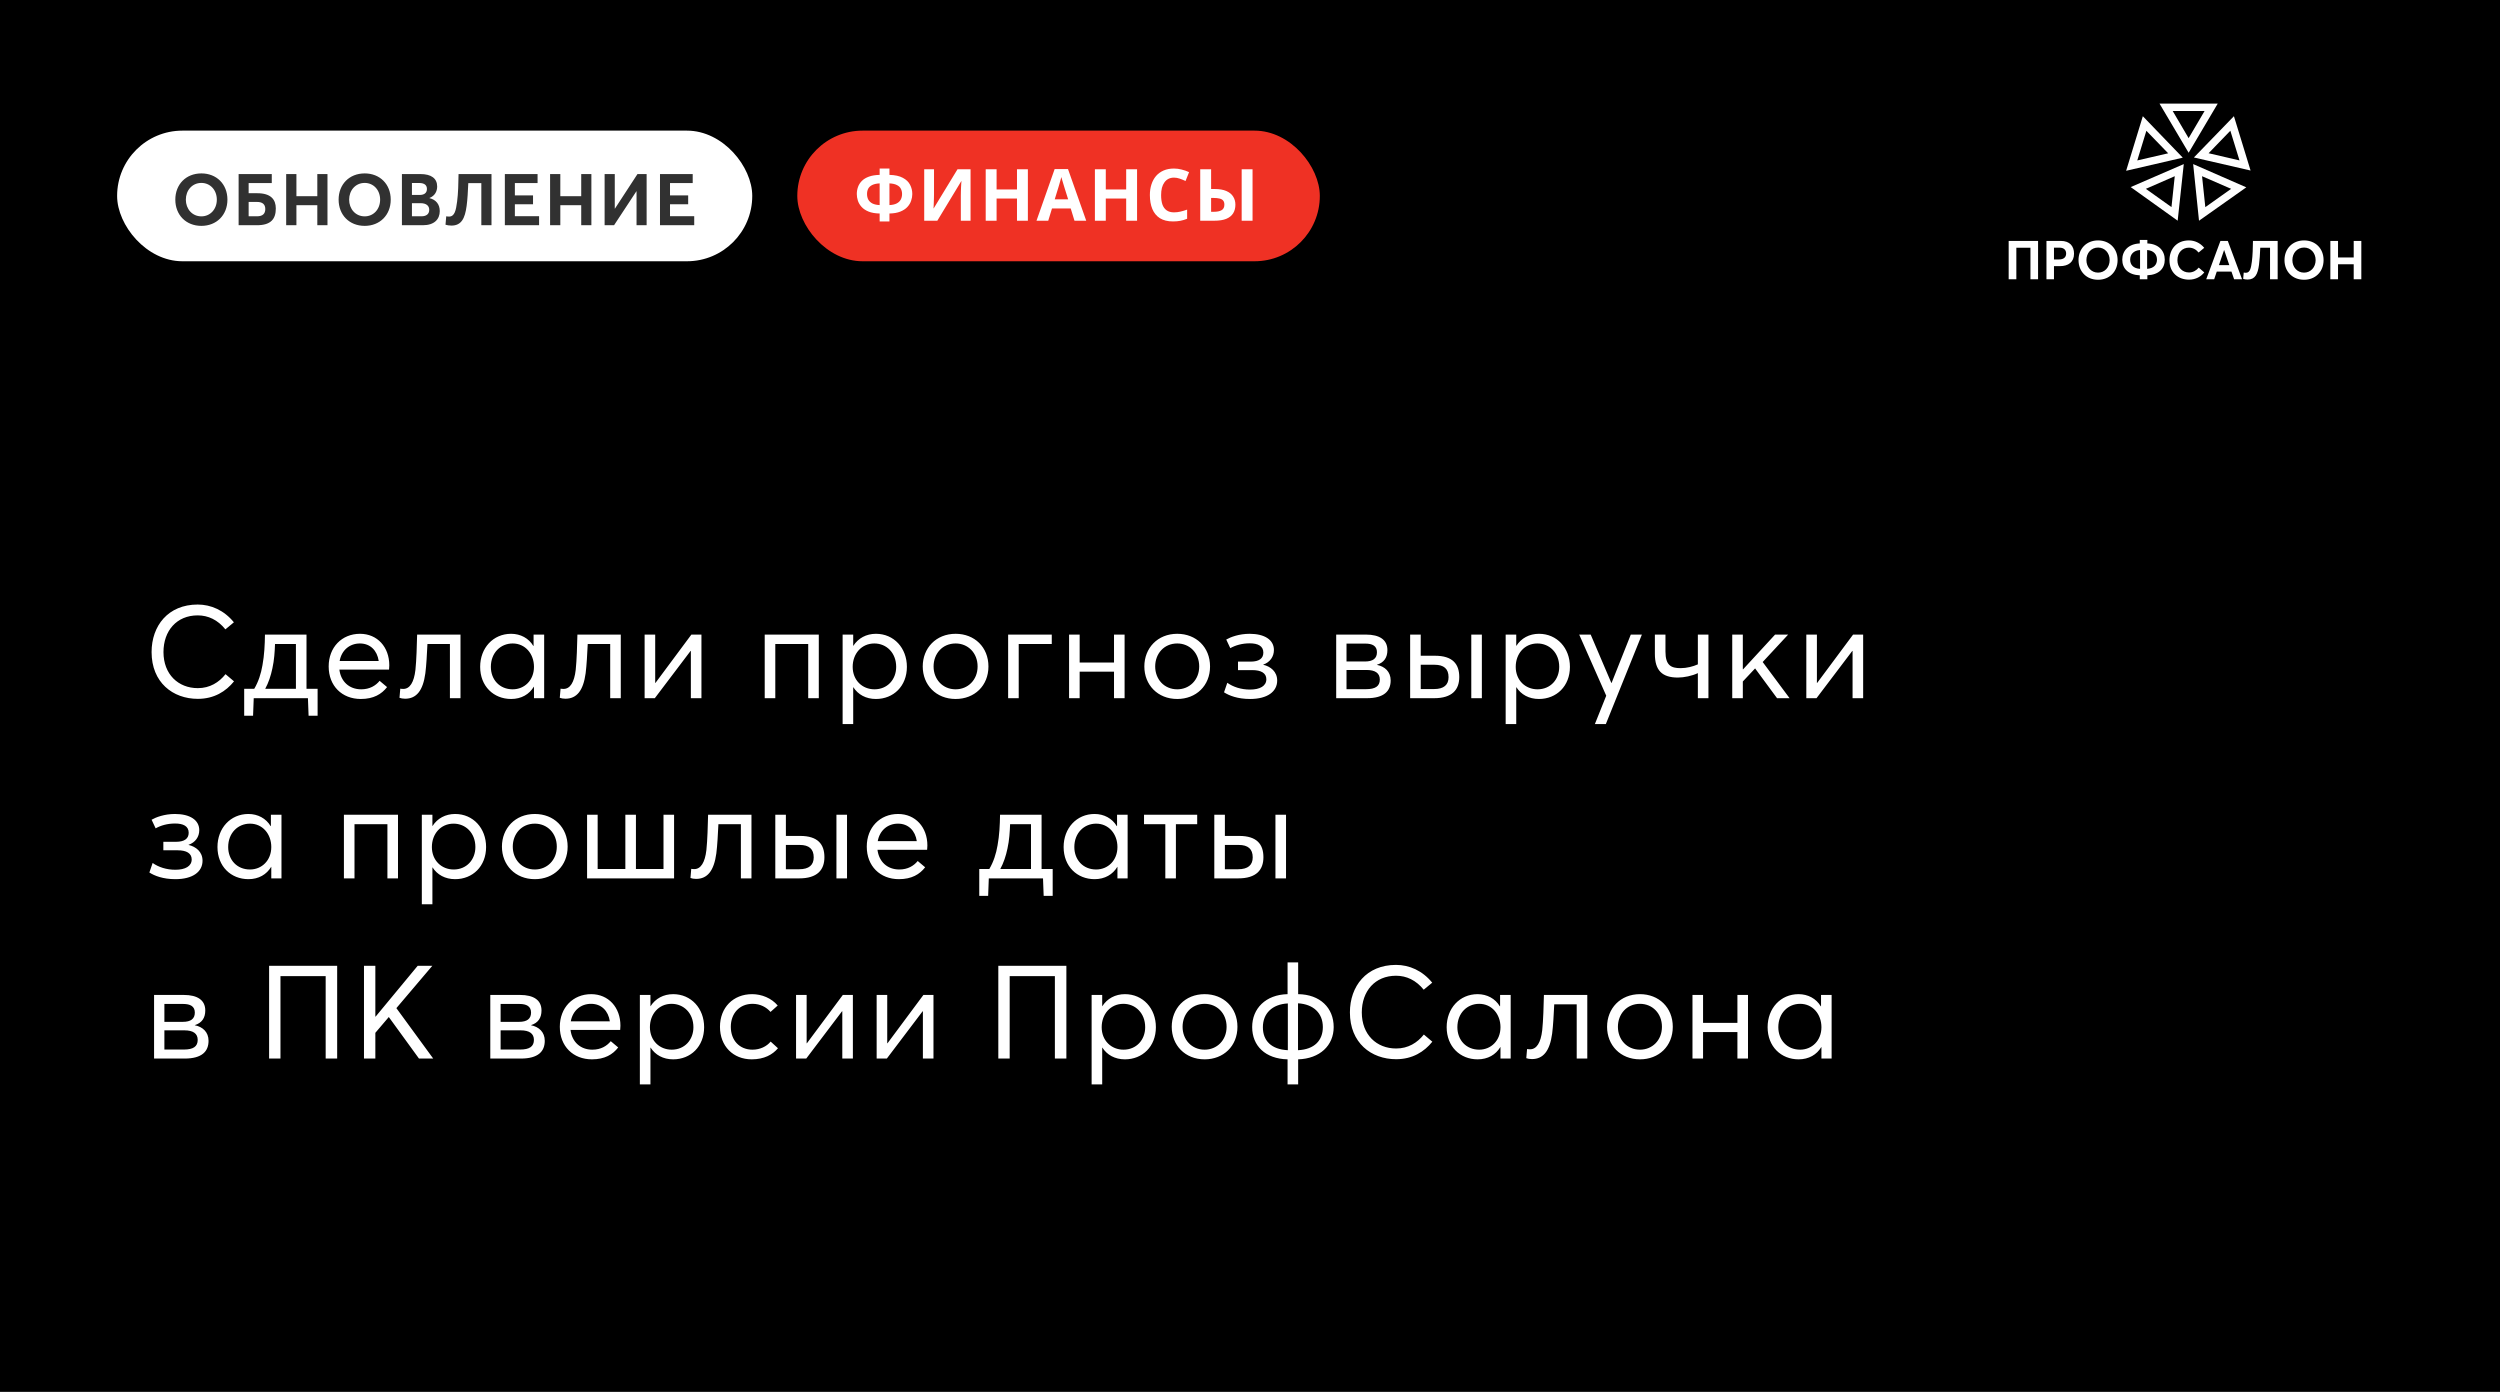 <svg width="555" height="309" viewBox="0 0 555 309" fill="none" xmlns="http://www.w3.org/2000/svg">
<rect width="555" height="309" fill="black"/>
<path d="M445.924 62V53.48H452.452V62H450.76V54.992H447.628V62H445.924ZM454.315 62V53.48H457.471C459.535 53.48 460.435 54.68 460.435 56.312C460.435 58.184 459.175 59.084 457.303 59.084H455.983V62H454.315ZM455.983 57.596H457.123C458.179 57.596 458.683 57.068 458.683 56.288C458.683 55.496 458.179 54.98 457.207 54.98H455.983V57.596ZM465.775 62.108C463.195 62.108 461.431 60.272 461.431 57.74C461.431 55.208 463.195 53.372 465.775 53.372C468.271 53.372 470.107 55.136 470.107 57.74C470.107 60.332 468.271 62.108 465.775 62.108ZM465.775 60.524C467.239 60.524 468.343 59.348 468.343 57.74C468.343 56.132 467.239 54.956 465.775 54.956C464.239 54.956 463.183 56.192 463.183 57.74C463.183 59.288 464.239 60.524 465.775 60.524ZM480.576 57.656C480.576 59.624 479.256 61.004 476.712 61.112V62H475.032V61.124C472.5 61.016 471.144 59.624 471.144 57.656C471.144 55.676 472.5 54.152 475.032 54.044V53.264H476.712V54.044C479.244 54.152 480.576 55.676 480.576 57.656ZM472.896 57.644C472.896 58.772 473.604 59.6 475.092 59.684V55.508C473.628 55.604 472.896 56.492 472.896 57.644ZM476.664 59.684C478.128 59.576 478.848 58.772 478.848 57.644C478.848 56.492 478.128 55.616 476.664 55.508V59.684ZM485.967 62.084C483.591 62.084 481.623 60.572 481.623 57.764C481.623 55.328 483.183 53.372 485.943 53.372C487.167 53.372 488.427 53.9 489.339 55.016L488.091 56.06C487.539 55.388 486.819 54.98 485.943 54.98C484.491 54.98 483.387 56.06 483.387 57.764C483.387 59.348 484.443 60.488 485.967 60.488C486.855 60.488 487.599 60.044 488.115 59.408L489.351 60.476C488.619 61.388 487.467 62.084 485.967 62.084ZM489.782 62L492.938 53.48H494.57L497.738 62H495.974L495.386 60.296H492.122L491.546 62H489.782ZM492.602 58.856H494.906L493.766 55.52H493.742L492.602 58.856ZM500.157 53.48H505.641V62H503.949V54.992H501.777C501.717 56.384 501.645 57.728 501.501 58.784C501.225 60.86 500.637 62.06 498.969 62.06C498.633 62.06 498.213 62 497.985 61.916L498.105 60.512C498.237 60.548 498.453 60.56 498.573 60.56C499.509 60.56 499.725 59.528 499.917 58.052C500.097 56.72 500.133 54.968 500.157 53.48ZM511.502 62.108C508.922 62.108 507.158 60.272 507.158 57.74C507.158 55.208 508.922 53.372 511.502 53.372C513.998 53.372 515.834 55.136 515.834 57.74C515.834 60.332 513.998 62.108 511.502 62.108ZM511.502 60.524C512.966 60.524 514.07 59.348 514.07 57.74C514.07 56.132 512.966 54.956 511.502 54.956C509.966 54.956 508.91 56.192 508.91 57.74C508.91 59.288 509.966 60.524 511.502 60.524ZM517.338 62V53.48H519.042V57.164H522.522V53.48H524.214V62H522.522V58.664H519.042V62H517.338Z" fill="white"/>
<path fill-rule="evenodd" clip-rule="evenodd" d="M473.015 41.533L483.444 48.995L484.798 36.428L473.014 41.533H473.015ZM482.068 45.975L476.381 41.922L482.796 39.118L482.068 45.975Z" fill="white"/>
<path fill-rule="evenodd" clip-rule="evenodd" d="M472 37.915L484.576 35.002L475.708 25.799L472 37.917V37.915ZM481.334 34.032L474.475 35.618L476.494 29.037L481.334 34.032Z" fill="white"/>
<path fill-rule="evenodd" clip-rule="evenodd" d="M479.413 23L485.878 33.916L492.334 23.004L485.025 23H479.412H479.413ZM485.875 30.669L482.34 24.646H489.414L485.875 30.669Z" fill="white"/>
<path fill-rule="evenodd" clip-rule="evenodd" d="M495.931 25.793L487.045 34.959L499.626 37.856L495.931 25.793ZM497.168 35.612L490.308 34.016L495.136 29.021L497.168 35.613V35.612Z" fill="white"/>
<path fill-rule="evenodd" clip-rule="evenodd" d="M498.673 41.587L486.881 36.426L488.18 49L498.675 41.587H498.673ZM488.855 39.117L495.31 41.922L489.58 45.987L488.855 39.119V39.117Z" fill="white"/>
<rect x="177" y="29" width="116" height="29" rx="14.5" fill="#EF3124"/>
<path d="M197.458 37.416V38.824C198.706 38.856 199.698 39.075 200.434 39.48C201.18 39.875 201.714 40.387 202.034 41.016C202.364 41.645 202.53 42.333 202.53 43.08C202.53 43.56 202.444 44.051 202.274 44.552C202.114 45.053 201.836 45.517 201.442 45.944C201.058 46.36 200.54 46.701 199.89 46.968C199.239 47.235 198.428 47.379 197.458 47.4V49.16H195.282V47.4C194.3 47.379 193.479 47.235 192.818 46.968C192.167 46.701 191.65 46.355 191.266 45.928C190.882 45.501 190.61 45.043 190.45 44.552C190.29 44.051 190.21 43.56 190.21 43.08C190.21 42.525 190.3 41.997 190.482 41.496C190.663 40.995 190.951 40.547 191.346 40.152C191.74 39.757 192.263 39.443 192.914 39.208C193.564 38.973 194.354 38.845 195.282 38.824V37.416H197.458ZM195.282 40.712C194.588 40.744 194.034 40.867 193.618 41.08C193.212 41.283 192.919 41.555 192.738 41.896C192.567 42.237 192.482 42.627 192.482 43.064C192.482 43.544 192.578 43.965 192.77 44.328C192.972 44.68 193.276 44.963 193.682 45.176C194.098 45.379 194.631 45.496 195.282 45.528V40.712ZM197.458 45.528C198.108 45.496 198.636 45.379 199.042 45.176C199.458 44.963 199.762 44.68 199.954 44.328C200.156 43.965 200.258 43.544 200.258 43.064C200.258 42.627 200.167 42.237 199.986 41.896C199.815 41.555 199.522 41.283 199.106 41.08C198.7 40.867 198.151 40.744 197.458 40.712V45.528ZM205.175 37.576H207.351V43.096C207.351 43.363 207.346 43.661 207.335 43.992C207.325 44.323 207.314 44.648 207.303 44.968C207.293 45.277 207.282 45.549 207.271 45.784C207.261 46.008 207.25 46.163 207.239 46.248H207.287L212.567 37.576H215.463V49H213.303V43.512C213.303 43.224 213.309 42.909 213.319 42.568C213.33 42.216 213.341 41.88 213.351 41.56C213.373 41.24 213.389 40.963 213.399 40.728C213.421 40.483 213.437 40.323 213.447 40.248H213.383L208.087 49H205.175V37.576ZM228.187 49H225.771V44.072H221.243V49H218.827V37.576H221.243V42.056H225.771V37.576H228.187V49ZM238.534 49L237.702 46.28H233.542L232.71 49H230.102L234.134 37.528H237.094L241.142 49H238.534ZM236.294 41.592C236.24 41.411 236.171 41.181 236.086 40.904C236 40.627 235.915 40.344 235.83 40.056C235.744 39.768 235.675 39.517 235.622 39.304C235.568 39.517 235.494 39.784 235.398 40.104C235.312 40.413 235.227 40.712 235.142 41C235.067 41.277 235.008 41.475 234.966 41.592L234.15 44.248H237.126L236.294 41.592ZM252.428 49H250.012V44.072H245.484V49H243.068V37.576H245.484V42.056H250.012V37.576H252.428V49ZM260.631 39.432C260.172 39.432 259.761 39.523 259.399 39.704C259.047 39.885 258.748 40.147 258.503 40.488C258.257 40.819 258.071 41.224 257.943 41.704C257.825 42.184 257.767 42.723 257.767 43.32C257.767 44.131 257.863 44.824 258.055 45.4C258.257 45.965 258.572 46.397 258.999 46.696C259.425 46.995 259.969 47.144 260.631 47.144C261.1 47.144 261.564 47.091 262.023 46.984C262.492 46.877 262.999 46.728 263.543 46.536V48.568C263.041 48.771 262.545 48.92 262.055 49.016C261.564 49.112 261.015 49.16 260.407 49.16C259.233 49.16 258.263 48.92 257.495 48.44C256.737 47.949 256.177 47.267 255.815 46.392C255.452 45.507 255.271 44.477 255.271 43.304C255.271 42.44 255.388 41.651 255.623 40.936C255.857 40.211 256.199 39.587 256.647 39.064C257.105 38.541 257.665 38.136 258.327 37.848C258.999 37.56 259.767 37.416 260.631 37.416C261.196 37.416 261.761 37.491 262.327 37.64C262.903 37.779 263.452 37.971 263.975 38.216L263.191 40.184C262.764 39.981 262.332 39.805 261.895 39.656C261.468 39.507 261.047 39.432 260.631 39.432ZM266.45 49V37.576H268.866V41.96H269.65C270.706 41.96 271.576 42.109 272.258 42.408C272.941 42.707 273.442 43.117 273.762 43.64C274.093 44.163 274.258 44.76 274.258 45.432C274.258 46.179 274.093 46.819 273.762 47.352C273.432 47.885 272.92 48.296 272.226 48.584C271.544 48.861 270.658 49 269.57 49H266.45ZM269.506 47.016C270.221 47.016 270.781 46.899 271.186 46.664C271.602 46.429 271.81 46.019 271.81 45.432C271.81 45.027 271.714 44.717 271.522 44.504C271.341 44.291 271.069 44.147 270.706 44.072C270.344 43.987 269.906 43.944 269.394 43.944H268.866V47.016H269.506ZM275.65 49V37.576H278.066V49H275.65Z" fill="white"/>
<rect x="26" y="29" width="141" height="29" rx="14.5" fill="white"/>
<path d="M44.712 50.144C41.273 50.144 38.92 47.696 38.92 44.32C38.92 40.944 41.273 38.496 44.712 38.496C48.041 38.496 50.489 40.848 50.489 44.32C50.489 47.776 48.041 50.144 44.712 50.144ZM44.712 48.032C46.664 48.032 48.136 46.464 48.136 44.32C48.136 42.176 46.664 40.608 44.712 40.608C42.664 40.608 41.257 42.256 41.257 44.32C41.257 46.384 42.664 48.032 44.712 48.032ZM52.974 50V38.64H60.334V40.64H55.198V42.896H57.118C60.142 42.896 61.23 44.304 61.23 46.272C61.23 48.608 60.158 50 57.038 50H52.974ZM55.198 48.016H57.07C58.302 48.016 58.894 47.456 58.894 46.4C58.894 45.312 58.206 44.832 57.086 44.832H55.198V48.016ZM63.532 50V38.64H65.804V43.552H70.444V38.64H72.7V50H70.444V45.552H65.804V50H63.532ZM80.965 50.144C77.525 50.144 75.173 47.696 75.173 44.32C75.173 40.944 77.525 38.496 80.965 38.496C84.293 38.496 86.741 40.848 86.741 44.32C86.741 47.776 84.293 50.144 80.965 50.144ZM80.965 48.032C82.917 48.032 84.389 46.464 84.389 44.32C84.389 42.176 82.917 40.608 80.965 40.608C78.917 40.608 77.509 42.256 77.509 44.32C77.509 46.384 78.917 48.032 80.965 48.032ZM89.226 50V38.64H93.322C95.738 38.64 97.05 39.6 97.05 41.408C97.05 42.432 96.57 43.472 95.338 43.952V43.984C96.794 44.336 97.626 45.36 97.626 46.864C97.626 48.672 96.41 50 93.882 50H89.226ZM91.45 43.28H93.146C94.122 43.28 94.778 42.88 94.778 41.952C94.778 41.152 94.282 40.624 93.05 40.624H91.45V43.28ZM91.45 48.016H93.562C94.634 48.016 95.29 47.536 95.29 46.576C95.29 45.68 94.634 45.104 93.338 45.104H91.45V48.016ZM101.799 38.64H109.111V50H106.855V40.656H103.959C103.879 42.512 103.783 44.304 103.591 45.712C103.223 48.48 102.439 50.08 100.215 50.08C99.767 50.08 99.207 50 98.903 49.888L99.063 48.016C99.239 48.064 99.527 48.08 99.687 48.08C100.935 48.08 101.223 46.704 101.479 44.736C101.719 42.96 101.767 40.624 101.799 38.64ZM112.077 50V38.64H119.341V40.64H114.301V43.376H118.333V45.344H114.301V48H119.677V50H112.077ZM122.119 50V38.64H124.391V43.552H129.031V38.64H131.287V50H129.031V45.552H124.391V50H122.119ZM134.224 50V38.64H136.48V46.304L136.512 46.32L141.52 38.64H143.552V50H141.312V42.464H141.28L136.32 50H134.224ZM146.517 50V38.64H153.781V40.64H148.741V43.376H152.773V45.344H148.741V48H154.117V50H146.517Z" fill="#313131"/>
<path d="M43.919 155.145C38.351 155.145 33.653 151.491 33.653 144.763C33.653 138.934 37.307 134.207 43.89 134.207C46.848 134.207 49.748 135.483 51.923 138.151L50.038 139.717C48.327 137.6 46.21 136.614 43.89 136.614C39.221 136.614 36.292 140.036 36.292 144.763C36.292 149.693 39.569 152.767 43.919 152.767C46.587 152.767 48.617 151.491 50.067 149.664L51.952 151.259C50.154 153.492 47.544 155.145 43.919 155.145ZM70.508 152.912V158.886H68.507L68.362 155H56.327L56.182 158.886H54.21V152.912H56.443C57.371 151.346 57.951 149.548 58.27 147.663C58.676 145.459 58.792 143.139 58.821 140.877H68.043V152.912H70.508ZM58.879 152.912H65.694V142.965H61.054C60.996 144.647 60.88 146.532 60.474 148.359C60.126 150.041 59.604 151.578 58.879 152.912ZM86.422 147.692C86.422 148.069 86.364 148.475 86.364 148.649H75.344C75.663 151.288 77.519 153.028 80.187 153.028C82.072 153.028 83.406 152.216 84.276 151.143L85.929 152.535C84.711 154.101 82.942 155.174 80.1 155.174C75.924 155.174 72.966 152.274 72.966 147.953C72.966 143.69 75.895 140.703 79.926 140.703C83.783 140.703 86.422 143.661 86.422 147.692ZM79.897 142.849C77.635 142.849 75.837 144.328 75.402 146.735H84.073C83.725 144.415 82.217 142.849 79.897 142.849ZM92.602 140.877H102.23V155H99.881V142.965H94.893C94.777 145.285 94.661 147.605 94.429 149.461C93.907 153.318 92.457 155.116 89.934 155.116C89.441 155.116 88.977 155.029 88.687 154.913L88.861 152.883C89.035 152.912 89.238 152.941 89.528 152.941C90.978 152.941 91.906 151.491 92.225 148.707C92.457 146.503 92.544 143.284 92.602 140.877ZM113.467 155.174C109.581 155.174 106.594 152.332 106.594 148.04C106.594 143.864 109.465 140.703 113.467 140.703C115.555 140.703 117.382 141.689 118.397 143.4L118.455 143.371V140.877H120.804V155H118.542V152.448H118.513C117.498 154.13 115.758 155.174 113.467 155.174ZM113.815 153.028C116.425 153.028 118.542 151.027 118.542 148.04C118.542 145.14 116.599 142.849 113.815 142.849C111.147 142.849 108.972 144.908 108.972 148.04C108.972 150.882 110.915 153.028 113.815 153.028ZM128.185 140.877H137.813V155H135.464V142.965H130.476C130.36 145.285 130.244 147.605 130.012 149.461C129.49 153.318 128.04 155.116 125.517 155.116C125.024 155.116 124.56 155.029 124.27 154.913L124.444 152.883C124.618 152.912 124.821 152.941 125.111 152.941C126.561 152.941 127.489 151.491 127.808 148.707C128.04 146.503 128.127 143.284 128.185 140.877ZM143.105 155V140.877H145.454V151.607H145.512L153.487 140.877H155.72V155H153.371V144.502H153.313L145.367 155H143.105ZM169.767 155V140.877H181.773V155H179.424V142.965H172.116V155H169.767ZM187.062 160.742V140.877H189.411V143.371H189.44C190.513 141.689 192.311 140.703 194.457 140.703C198.459 140.703 201.33 143.864 201.33 148.04C201.33 152.332 198.343 155.174 194.457 155.174C192.224 155.174 190.484 154.188 189.44 152.564H189.411V160.742H187.062ZM194.138 153.028C196.98 153.028 198.952 150.882 198.952 148.04C198.952 144.908 196.777 142.849 194.109 142.849C191.238 142.849 189.295 145.14 189.295 148.04C189.295 151.027 191.441 153.028 194.138 153.028ZM212.155 155.174C207.776 155.174 204.847 152.013 204.847 147.953C204.847 143.893 207.776 140.703 212.155 140.703C216.331 140.703 219.434 143.661 219.434 147.953C219.434 152.245 216.331 155.174 212.155 155.174ZM212.155 153.028C214.852 153.028 217.027 150.969 217.027 147.953C217.027 144.937 214.881 142.849 212.155 142.849C209.197 142.849 207.254 145.14 207.254 147.953C207.254 150.766 209.226 153.028 212.155 153.028ZM223.806 155V140.877H233.492V142.965H226.155V155H223.806ZM237.335 155V140.877H239.684V147.083H247.311V140.877H249.66V155H247.311V149.113H239.684V155H237.335ZM261.352 155.174C256.973 155.174 254.044 152.013 254.044 147.953C254.044 143.893 256.973 140.703 261.352 140.703C265.528 140.703 268.631 143.661 268.631 147.953C268.631 152.245 265.528 155.174 261.352 155.174ZM261.352 153.028C264.049 153.028 266.224 150.969 266.224 147.953C266.224 144.937 264.078 142.849 261.352 142.849C258.394 142.849 256.451 145.14 256.451 147.953C256.451 150.766 258.423 153.028 261.352 153.028ZM277.504 155.174C274.749 155.174 272.864 154.42 271.733 153.695L272.458 151.578C273.763 152.506 275.532 153.086 277.504 153.086C279.737 153.086 281.129 152.274 281.129 150.795C281.129 149.432 279.969 148.765 278.026 148.765H274.836V146.88H277.649C279.505 146.88 280.462 146.184 280.462 144.879C280.462 143.4 279.244 142.82 277.446 142.82C275.735 142.82 274.256 143.255 273.125 143.893L272.226 141.979C273.183 141.428 275.068 140.703 277.417 140.703C280.723 140.703 282.811 142.037 282.811 144.299C282.811 145.778 281.941 147.025 280.433 147.547V147.576C282.057 147.953 283.536 149.084 283.536 151.085C283.536 153.521 281.39 155.174 277.504 155.174ZM296.635 155V140.877H303.218C306.292 140.877 308.003 142.037 308.003 144.328C308.003 145.981 307.249 147.083 305.683 147.576V147.605C307.423 147.953 308.728 149.113 308.728 151.056C308.728 153.405 307.278 155 303.421 155H296.635ZM298.926 146.851H303.015C304.784 146.851 305.683 146.184 305.683 144.792C305.683 143.4 304.668 142.878 303.102 142.878H298.926V146.851ZM298.926 152.999H303.247C305.335 152.999 306.321 152.332 306.321 150.853C306.321 149.432 305.277 148.736 303.392 148.736H298.926V152.999ZM313.053 155V140.877H315.402V145.575H318.563C322.507 145.575 323.957 147.431 323.957 150.302C323.957 153.115 322.391 155 318.36 155H313.053ZM326.625 155V140.877H328.974V155H326.625ZM315.402 152.97H318.36C320.535 152.97 321.579 152.042 321.579 150.331C321.579 148.475 320.535 147.576 318.476 147.576H315.402V152.97ZM334.257 160.742V140.877H336.606V143.371H336.635C337.708 141.689 339.506 140.703 341.652 140.703C345.654 140.703 348.525 143.864 348.525 148.04C348.525 152.332 345.538 155.174 341.652 155.174C339.419 155.174 337.679 154.188 336.635 152.564H336.606V160.742H334.257ZM341.333 153.028C344.175 153.028 346.147 150.882 346.147 148.04C346.147 144.908 343.972 142.849 341.304 142.849C338.433 142.849 336.49 145.14 336.49 148.04C336.49 151.027 338.636 153.028 341.333 153.028ZM354.061 160.742L356.584 154.449L350.581 140.877H353.133L357.715 151.607H357.773L362.036 140.877H364.501L356.497 160.742H354.061ZM376.924 140.877H379.273V155H376.924V149.432C375.677 150.041 373.85 150.418 372.487 150.418C368.978 150.418 367.383 148.823 367.383 145.169V140.877H369.732V144.647C369.732 147.721 370.979 148.33 373.096 148.33C374.43 148.33 375.822 147.982 376.924 147.489V140.877ZM384.558 155V140.877H386.907V148.591H386.965L394.07 140.877H396.97L391.315 146.967L397.289 155H394.505L389.633 148.388L386.907 151.288V155H384.558ZM401.004 155V140.877H403.353V151.607H403.411L411.386 140.877H413.619V155H411.27V144.502H411.212L403.266 155H401.004ZM38.931 195.174C36.176 195.174 34.291 194.42 33.16 193.695L33.885 191.578C35.19 192.506 36.959 193.086 38.931 193.086C41.164 193.086 42.556 192.274 42.556 190.795C42.556 189.432 41.396 188.765 39.453 188.765H36.263V186.88H39.076C40.932 186.88 41.889 186.184 41.889 184.879C41.889 183.4 40.671 182.82 38.873 182.82C37.162 182.82 35.683 183.255 34.552 183.893L33.653 181.979C34.61 181.428 36.495 180.703 38.844 180.703C42.15 180.703 44.238 182.037 44.238 184.299C44.238 185.778 43.368 187.025 41.86 187.547V187.576C43.484 187.953 44.963 189.084 44.963 191.085C44.963 193.521 42.817 195.174 38.931 195.174ZM55.151 195.174C51.265 195.174 48.278 192.332 48.278 188.04C48.278 183.864 51.149 180.703 55.151 180.703C57.239 180.703 59.066 181.689 60.081 183.4L60.139 183.371V180.877H62.488V195H60.226V192.448H60.197C59.182 194.13 57.442 195.174 55.151 195.174ZM55.499 193.028C58.109 193.028 60.226 191.027 60.226 188.04C60.226 185.14 58.283 182.849 55.499 182.849C52.831 182.849 50.656 184.908 50.656 188.04C50.656 190.882 52.599 193.028 55.499 193.028ZM76.349 195V180.877H88.355V195H86.006V182.965H78.698V195H76.349ZM93.645 200.742V180.877H95.994V183.371H96.023C97.096 181.689 98.894 180.703 101.04 180.703C105.042 180.703 107.913 183.864 107.913 188.04C107.913 192.332 104.926 195.174 101.04 195.174C98.807 195.174 97.067 194.188 96.023 192.564H95.994V200.742H93.645ZM100.721 193.028C103.563 193.028 105.535 190.882 105.535 188.04C105.535 184.908 103.36 182.849 100.692 182.849C97.821 182.849 95.878 185.14 95.878 188.04C95.878 191.027 98.024 193.028 100.721 193.028ZM118.737 195.174C114.358 195.174 111.429 192.013 111.429 187.953C111.429 183.893 114.358 180.703 118.737 180.703C122.913 180.703 126.016 183.661 126.016 187.953C126.016 192.245 122.913 195.174 118.737 195.174ZM118.737 193.028C121.434 193.028 123.609 190.969 123.609 187.953C123.609 184.937 121.463 182.849 118.737 182.849C115.779 182.849 113.836 185.14 113.836 187.953C113.836 190.766 115.808 193.028 118.737 193.028ZM130.331 195V180.877H132.68V192.912H138.828V180.877H141.177V192.912H147.296V180.877H149.645V195H130.331ZM157.197 180.877H166.825V195H164.476V182.965H159.488C159.372 185.285 159.256 187.605 159.024 189.461C158.502 193.318 157.052 195.116 154.529 195.116C154.036 195.116 153.572 195.029 153.282 194.913L153.456 192.883C153.63 192.912 153.833 192.941 154.123 192.941C155.573 192.941 156.501 191.491 156.82 188.707C157.052 186.503 157.139 183.284 157.197 180.877ZM172.117 195V180.877H174.466V185.575H177.627C181.571 185.575 183.021 187.431 183.021 190.302C183.021 193.115 181.455 195 177.424 195H172.117ZM185.689 195V180.877H188.038V195H185.689ZM174.466 192.97H177.424C179.599 192.97 180.643 192.042 180.643 190.331C180.643 188.475 179.599 187.576 177.54 187.576H174.466V192.97ZM205.878 187.692C205.878 188.069 205.82 188.475 205.82 188.649H194.8C195.119 191.288 196.975 193.028 199.643 193.028C201.528 193.028 202.862 192.216 203.732 191.143L205.385 192.535C204.167 194.101 202.398 195.174 199.556 195.174C195.38 195.174 192.422 192.274 192.422 187.953C192.422 183.69 195.351 180.703 199.382 180.703C203.239 180.703 205.878 183.661 205.878 187.692ZM199.353 182.849C197.091 182.849 195.293 184.328 194.858 186.735H203.529C203.181 184.415 201.673 182.849 199.353 182.849ZM233.695 192.912V198.886H231.694L231.549 195H219.514L219.369 198.886H217.397V192.912H219.63C220.558 191.346 221.138 189.548 221.457 187.663C221.863 185.459 221.979 183.139 222.008 180.877H231.23V192.912H233.695ZM222.066 192.912H228.881V182.965H224.241C224.183 184.647 224.067 186.532 223.661 188.359C223.313 190.041 222.791 191.578 222.066 192.912ZM242.997 195.174C239.111 195.174 236.124 192.332 236.124 188.04C236.124 183.864 238.995 180.703 242.997 180.703C245.085 180.703 246.912 181.689 247.927 183.4L247.985 183.371V180.877H250.334V195H248.072V192.448H248.043C247.028 194.13 245.288 195.174 242.997 195.174ZM243.345 193.028C245.955 193.028 248.072 191.027 248.072 188.04C248.072 185.14 246.129 182.849 243.345 182.849C240.677 182.849 238.502 184.908 238.502 188.04C238.502 190.882 240.445 193.028 243.345 193.028ZM258.701 195V182.965H253.974V180.877H265.777V182.965H261.05V195H258.701ZM269.576 195V180.877H271.925V185.575H275.086C279.03 185.575 280.48 187.431 280.48 190.302C280.48 193.115 278.914 195 274.883 195H269.576ZM283.148 195V180.877H285.497V195H283.148ZM271.925 192.97H274.883C277.058 192.97 278.102 192.042 278.102 190.331C278.102 188.475 277.058 187.576 274.999 187.576H271.925V192.97ZM34.204 235V220.877H40.787C43.861 220.877 45.572 222.037 45.572 224.328C45.572 225.981 44.818 227.083 43.252 227.576V227.605C44.992 227.953 46.297 229.113 46.297 231.056C46.297 233.405 44.847 235 40.99 235H34.204ZM36.495 226.851H40.584C42.353 226.851 43.252 226.184 43.252 224.792C43.252 223.4 42.237 222.878 40.671 222.878H36.495V226.851ZM36.495 232.999H40.816C42.904 232.999 43.89 232.332 43.89 230.853C43.89 229.432 42.846 228.736 40.961 228.736H36.495V232.999ZM59.741 235V214.41H74.85V235H72.298V216.701H62.264V235H59.741ZM80.804 235V214.41H83.327V225.691H83.385L92.723 214.41H95.971L87.996 223.806L96.174 235H93.013L86.314 225.778L83.327 229.287V235H80.804ZM108.845 235V220.877H115.428C118.502 220.877 120.213 222.037 120.213 224.328C120.213 225.981 119.459 227.083 117.893 227.576V227.605C119.633 227.953 120.938 229.113 120.938 231.056C120.938 233.405 119.488 235 115.631 235H108.845ZM111.136 226.851H115.225C116.994 226.851 117.893 226.184 117.893 224.792C117.893 223.4 116.878 222.878 115.312 222.878H111.136V226.851ZM111.136 232.999H115.457C117.545 232.999 118.531 232.332 118.531 230.853C118.531 229.432 117.487 228.736 115.602 228.736H111.136V232.999ZM137.735 227.692C137.735 228.069 137.677 228.475 137.677 228.649H126.657C126.976 231.288 128.832 233.028 131.5 233.028C133.385 233.028 134.719 232.216 135.589 231.143L137.242 232.535C136.024 234.101 134.255 235.174 131.413 235.174C127.237 235.174 124.279 232.274 124.279 227.953C124.279 223.69 127.208 220.703 131.239 220.703C135.096 220.703 137.735 223.661 137.735 227.692ZM131.21 222.849C128.948 222.849 127.15 224.328 126.715 226.735H135.386C135.038 224.415 133.53 222.849 131.21 222.849ZM142.049 240.742V220.877H144.398V223.371H144.427C145.5 221.689 147.298 220.703 149.444 220.703C153.446 220.703 156.317 223.864 156.317 228.04C156.317 232.332 153.33 235.174 149.444 235.174C147.211 235.174 145.471 234.188 144.427 232.564H144.398V240.742H142.049ZM149.125 233.028C151.967 233.028 153.939 230.882 153.939 228.04C153.939 224.908 151.764 222.849 149.096 222.849C146.225 222.849 144.282 225.14 144.282 228.04C144.282 231.027 146.428 233.028 149.125 233.028ZM166.88 235.174C162.762 235.174 159.833 232.245 159.833 227.953C159.833 223.69 162.762 220.703 166.967 220.703C169.084 220.703 171.259 221.573 172.651 223.226L171.056 224.647C170.157 223.603 168.765 222.849 167.083 222.849C164.183 222.849 162.24 224.966 162.24 227.953C162.24 230.969 164.183 233.028 167.054 233.028C168.736 233.028 170.215 232.303 171.085 231.23L172.709 232.709C171.52 234.13 169.635 235.174 166.88 235.174ZM176.725 235V220.877H179.074V231.607H179.132L187.107 220.877H189.34V235H186.991V224.502H186.933L178.987 235H176.725ZM194.616 235V220.877H196.965V231.607H197.023L204.998 220.877H207.231V235H204.882V224.502H204.824L196.878 235H194.616ZM221.626 235V214.41H236.735V235H234.183V216.701H224.149V235H221.626ZM242.34 240.742V220.877H244.689V223.371H244.718C245.791 221.689 247.589 220.703 249.735 220.703C253.737 220.703 256.608 223.864 256.608 228.04C256.608 232.332 253.621 235.174 249.735 235.174C247.502 235.174 245.762 234.188 244.718 232.564H244.689V240.742H242.34ZM249.416 233.028C252.258 233.028 254.23 230.882 254.23 228.04C254.23 224.908 252.055 222.849 249.387 222.849C246.516 222.849 244.573 225.14 244.573 228.04C244.573 231.027 246.719 233.028 249.416 233.028ZM267.433 235.174C263.054 235.174 260.125 232.013 260.125 227.953C260.125 223.893 263.054 220.703 267.433 220.703C271.609 220.703 274.712 223.661 274.712 227.953C274.712 232.245 271.609 235.174 267.433 235.174ZM267.433 233.028C270.13 233.028 272.305 230.969 272.305 227.953C272.305 224.937 270.159 222.849 267.433 222.849C264.475 222.849 262.532 225.14 262.532 227.953C262.532 230.766 264.504 233.028 267.433 233.028ZM296.078 228.011C296.078 232.1 293.004 235.029 288.19 235.174V240.742H285.841V235.174C280.911 235.058 277.982 232.187 277.982 228.011C277.982 223.893 280.969 220.819 285.841 220.703V213.656H288.19V220.703C293.062 220.761 296.078 223.748 296.078 228.011ZM288.161 233.144C291.815 232.97 293.671 230.969 293.671 228.011C293.671 224.937 291.612 222.936 288.161 222.733V233.144ZM280.36 228.04C280.36 231.056 282.245 232.97 285.899 233.144V222.762C282.39 222.936 280.36 225.024 280.36 228.04ZM309.946 235.145C304.378 235.145 299.68 231.491 299.68 224.763C299.68 218.934 303.334 214.207 309.917 214.207C312.875 214.207 315.775 215.483 317.95 218.151L316.065 219.717C314.354 217.6 312.237 216.614 309.917 216.614C305.248 216.614 302.319 220.036 302.319 224.763C302.319 229.693 305.596 232.767 309.946 232.767C312.614 232.767 314.644 231.491 316.094 229.664L317.979 231.259C316.181 233.492 313.571 235.145 309.946 235.145ZM328.032 235.174C324.146 235.174 321.159 232.332 321.159 228.04C321.159 223.864 324.03 220.703 328.032 220.703C330.12 220.703 331.947 221.689 332.962 223.4L333.02 223.371V220.877H335.369V235H333.107V232.448H333.078C332.063 234.13 330.323 235.174 328.032 235.174ZM328.38 233.028C330.99 233.028 333.107 231.027 333.107 228.04C333.107 225.14 331.164 222.849 328.38 222.849C325.712 222.849 323.537 224.908 323.537 228.04C323.537 230.882 325.48 233.028 328.38 233.028ZM342.75 220.877H352.378V235H350.029V222.965H345.041C344.925 225.285 344.809 227.605 344.577 229.461C344.055 233.318 342.605 235.116 340.082 235.116C339.589 235.116 339.125 235.029 338.835 234.913L339.009 232.883C339.183 232.912 339.386 232.941 339.676 232.941C341.126 232.941 342.054 231.491 342.373 228.707C342.605 226.503 342.692 223.284 342.75 220.877ZM364.079 235.174C359.7 235.174 356.771 232.013 356.771 227.953C356.771 223.893 359.7 220.703 364.079 220.703C368.255 220.703 371.358 223.661 371.358 227.953C371.358 232.245 368.255 235.174 364.079 235.174ZM364.079 233.028C366.776 233.028 368.951 230.969 368.951 227.953C368.951 224.937 366.805 222.849 364.079 222.849C361.121 222.849 359.178 225.14 359.178 227.953C359.178 230.766 361.15 233.028 364.079 233.028ZM375.73 235V220.877H378.079V227.083H385.706V220.877H388.055V235H385.706V229.113H378.079V235H375.73ZM399.282 235.174C395.396 235.174 392.409 232.332 392.409 228.04C392.409 223.864 395.28 220.703 399.282 220.703C401.37 220.703 403.197 221.689 404.212 223.4L404.27 223.371V220.877H406.619V235H404.357V232.448H404.328C403.313 234.13 401.573 235.174 399.282 235.174ZM399.63 233.028C402.24 233.028 404.357 231.027 404.357 228.04C404.357 225.14 402.414 222.849 399.63 222.849C396.962 222.849 394.787 224.908 394.787 228.04C394.787 230.882 396.73 233.028 399.63 233.028Z" fill="white"/>
</svg>

